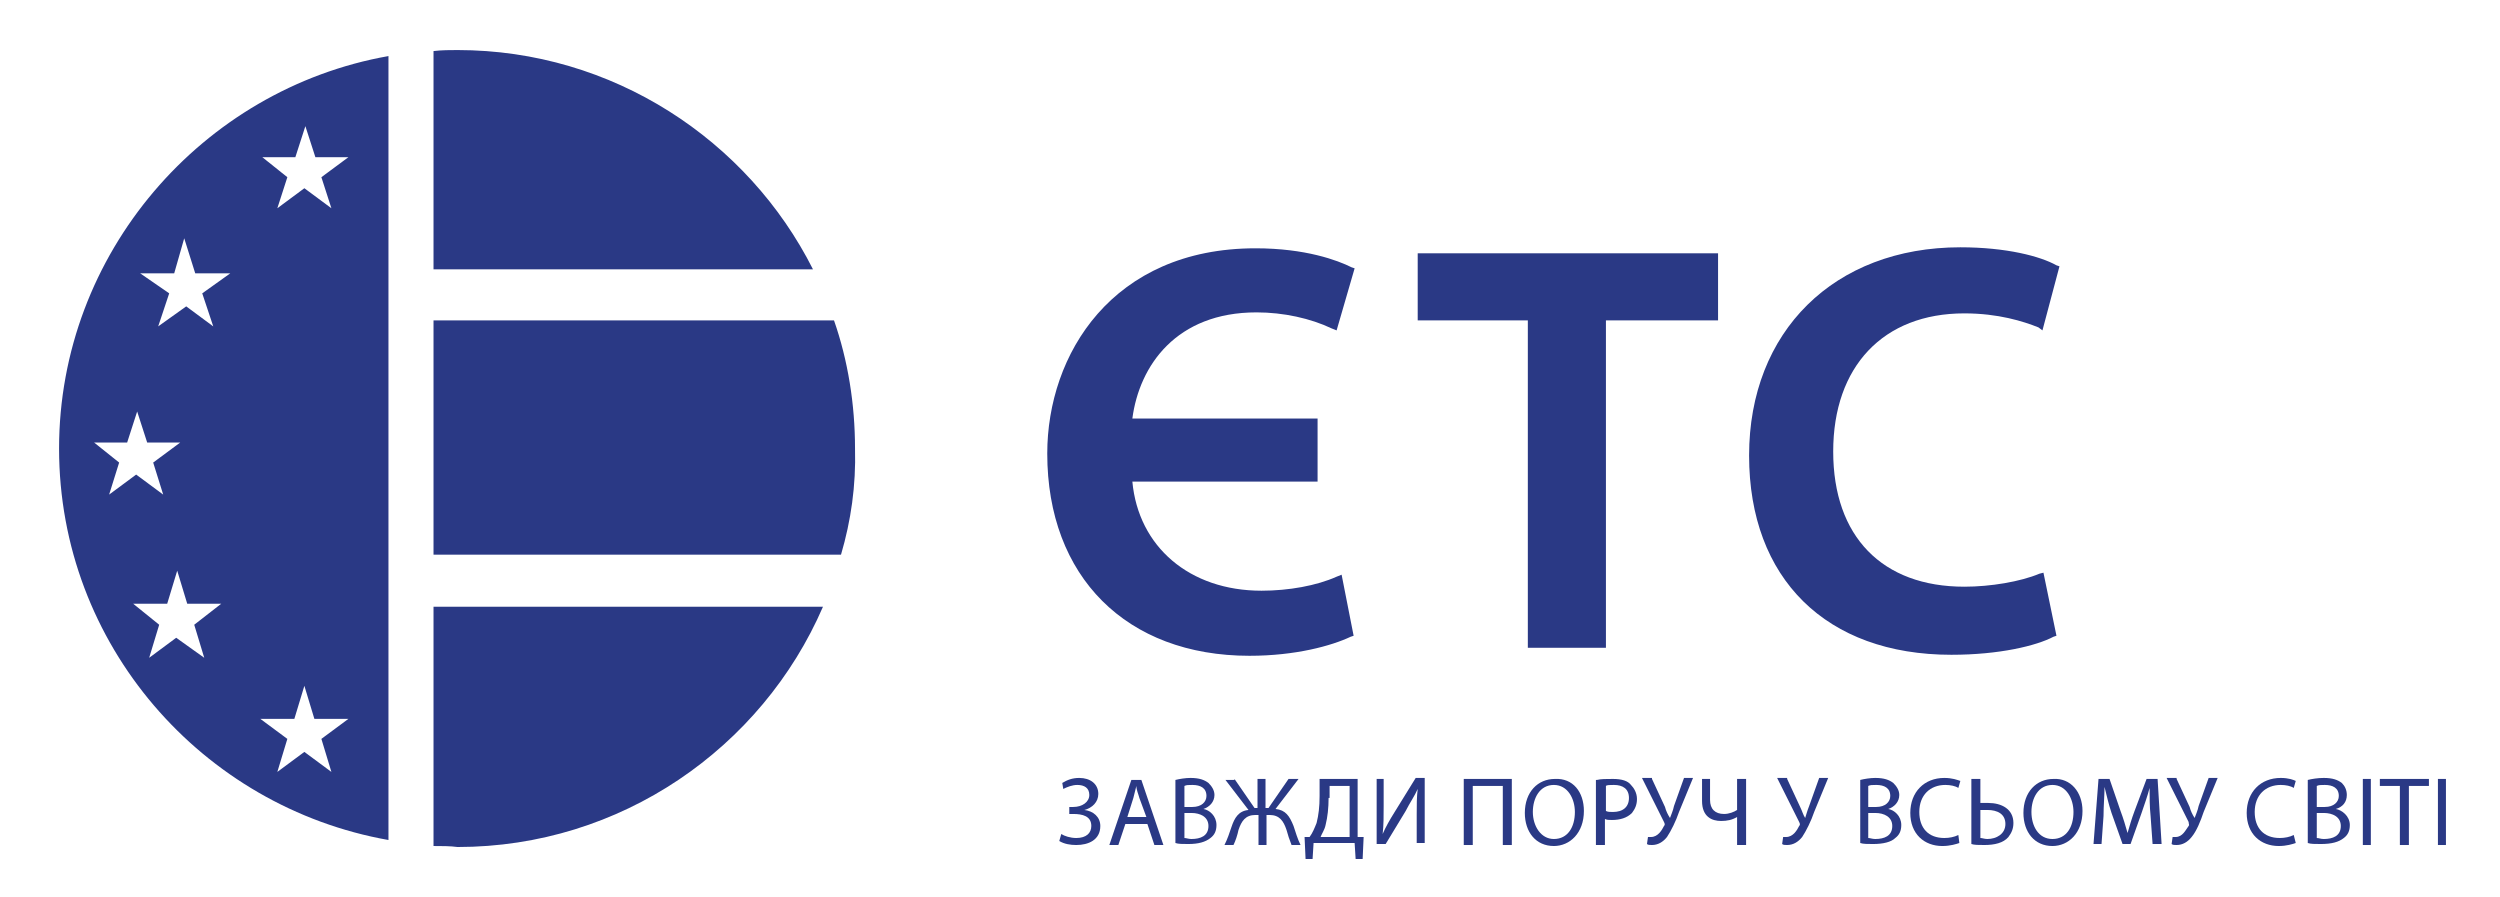 <?xml version="1.0" encoding="utf-8"?>
<!-- Generator: Adobe Illustrator 26.0.2, SVG Export Plug-In . SVG Version: 6.00 Build 0)  -->
<svg version="1.1" id="Слой_1" xmlns="http://www.w3.org/2000/svg" xmlns:xlink="http://www.w3.org/1999/xlink" x="0px" y="0px"
	 viewBox="0 0 249.7 89.6" style="enable-background:new 0 0 249.7 89.6;" xml:space="preserve">
<style type="text/css">
	.st0{fill:#2A3985;}
	.st1{fill-rule:evenodd;clip-rule:evenodd;fill:#2A3985;}
</style>
<g id="РЎР_x00bb_РѕР_x2116__x0020_1">
	<g id="_597139032">
		<g>
			<path class="st0" d="M125.5,31.2c2.7,0,5.4,0.6,7.5,1.6l0.5,0.2l1.8-6.2l-0.3-0.1c-1.4-0.7-4.6-1.9-9.6-1.9
				c-14.3,0-20.8,10.6-20.8,20.5c0,12.3,7.9,20.2,20.2,20.2c4.6,0,8.2-1,10.1-1.9l0.3-0.1l-1.2-6.1l-0.5,0.2c-2,0.9-4.8,1.4-7.5,1.4
				c-7.2,0-12.3-4.4-12.9-10.9h18.5v-6.3h-18.5C113.8,36.5,117.5,31.2,125.5,31.2z"/>
			<polygon class="st0" points="141.6,32 152.6,32 152.6,64.7 160.4,64.7 160.4,32 171.6,32 171.6,25.3 141.6,25.3 			"/>
			<path class="st0" d="M203.7,57.3c-1.9,0.8-4.9,1.3-7.5,1.3c-8.2,0-13.1-5-13.1-13.5c0-8.5,5-13.8,13.1-13.8
				c3.4,0,5.9,0.8,7.4,1.4L204,33l1.7-6.4l-0.3-0.1c-1.6-0.9-5-1.8-9.6-1.8c-12.6,0-21.1,8.4-21.1,20.8c0,12.3,7.7,19.9,20.2,19.9
				c4.8,0,8.5-0.9,10.2-1.8l0.3-0.1l-1.3-6.3L203.7,57.3z"/>
		</g>
		<path class="st1" d="M43.3,84.5V60.6l0.1,0h38.8c-6.1,14.1-20.2,24-36.5,24C45,84.5,44.1,84.5,43.3,84.5z M84,55.4L84,55.4
			l-40.7,0l0,0l0-23.4h40c1.4,4,2.1,8.4,2.1,12.8C85.5,48.5,85,52,84,55.4z M81.2,26.9L81.2,26.9H43.7h-0.4c0-7.2,0-14.5,0-21.8
			C44.1,5,45,5,45.7,5C61.2,5,74.7,14,81.2,26.9z M38.8,5.6L38.8,5.6v78.3C20.2,80.6,5.9,64.4,5.9,44.8C5.9,25.3,20.2,8.9,38.8,5.6
			L38.8,5.6z M13.3,60.3L13.3,60.3h3.4l1-3.3l1,3.3h3.4l-2.7,2.1l1,3.3l-2.8-2l-2.7,2l1-3.3L13.3,60.3z M9.4,44.2L9.4,44.2h3.3
			l1-3.1l1,3.1h3.3l-2.7,2l1,3.2l-2.7-2l-2.7,2l1-3.2L9.4,44.2z M14,27.3L14,27.3h3.4l1-3.5l1.1,3.5H23l-2.8,2l1.1,3.3l-2.7-2
			l-2.8,2l1.1-3.3L14,27.3z M26.2,15.7L26.2,15.7h3.3l1-3.1l1,3.1h3.3l-2.7,2l1,3.1l-2.7-2l-2.7,2l1-3.1L26.2,15.7z M26,71.8
			L26,71.8h3.4l1-3.3l1,3.3h3.4l-2.7,2l1,3.3l-2.7-2l-2.7,2l1-3.3L26,71.8z"/>
		<g>
			<path class="st0" d="M106.1,78.2c0.5-0.3,1-0.5,1.7-0.5c1.1,0,1.9,0.6,1.9,1.6c0,0.8-0.6,1.4-1.4,1.6v0c0.9,0.1,1.6,0.7,1.6,1.6
				c0,1.4-1.2,1.9-2.4,1.9c-0.6,0-1.2-0.1-1.7-0.4l0.2-0.7c0.3,0.2,0.9,0.4,1.5,0.4c1,0,1.5-0.5,1.5-1.2c0-1-0.9-1.2-1.8-1.2h-0.4
				v-0.7h0.4c0.9,0,1.6-0.5,1.6-1.2c0-0.7-0.5-1-1.2-1c-0.5,0-1,0.2-1.4,0.4L106.1,78.2z"/>
			<path class="st0" d="M112.4,82.3l-0.7,2.1h-0.9l2.2-6.5h1l2.2,6.5h-0.9l-0.7-2.1H112.4z M114.5,81.6L114.5,81.6l-0.7-1.9
				c-0.1-0.4-0.3-0.8-0.3-1.2h0c-0.1,0.4-0.2,0.8-0.3,1.2l-0.6,1.9H114.5z"/>
			<path class="st0" d="M117.4,77.9c0.4-0.1,1-0.2,1.5-0.2c0.9,0,1.4,0.2,1.8,0.5c0.3,0.3,0.6,0.7,0.6,1.2c0,0.7-0.5,1.2-1.1,1.4v0
				c0.6,0.1,1.3,0.7,1.3,1.6c0,0.6-0.2,1-0.6,1.3c-0.5,0.4-1.2,0.6-2.2,0.6c-0.6,0-1,0-1.3-0.1V77.9z M118.3,80.6L118.3,80.6h0.8
				c0.9,0,1.4-0.5,1.4-1.1c0-0.8-0.6-1.1-1.4-1.1c-0.4,0-0.6,0-0.8,0.1V80.6z M118.3,83.7L118.3,83.7c0.2,0,0.4,0.1,0.7,0.1
				c0.9,0,1.7-0.3,1.7-1.3c0-0.9-0.8-1.3-1.7-1.3h-0.7V83.7z"/>
			<path class="st0" d="M123.3,77.8l2,2.9h0.3v-2.9h0.8v2.9h0.3l2-2.9h1l-2.3,3c1,0.1,1.4,0.7,1.8,1.7c0.2,0.6,0.4,1.3,0.7,1.9h-0.9
				c-0.2-0.5-0.4-1.1-0.5-1.5c-0.3-0.9-0.7-1.5-1.7-1.5h-0.3v3h-0.8v-3h-0.3c-1,0-1.4,0.6-1.7,1.5c-0.1,0.5-0.3,1.1-0.5,1.5h-0.9
				c0.3-0.6,0.5-1.2,0.7-1.8c0.3-0.9,0.7-1.6,1.7-1.7l-2.3-3H123.3z"/>
			<path class="st0" d="M135.6,77.8v5.8l0.6,0l-0.1,2.2h-0.7l-0.1-1.6h-4.1l-0.1,1.6h-0.7l-0.1-2.2l0.5,0c0.3-0.4,0.5-0.9,0.7-1.4
				c0.2-0.8,0.3-1.6,0.3-2.7v-1.7H135.6z M132.7,79.7L132.7,79.7c0,1-0.1,1.9-0.3,2.7c-0.1,0.5-0.4,0.9-0.5,1.2h2.9v-5.1h-2V79.7z"
				/>
			<path class="st0" d="M138.2,77.8v2.7c0,1,0,1.9-0.1,2.8h0c0.3-0.7,0.7-1.4,1.2-2.2l2.1-3.4h0.9v6.5h-0.8v-2.8c0-1,0-1.8,0.1-2.6
				h0c-0.3,0.7-0.8,1.4-1.2,2.2l-2,3.3h-0.9v-6.5H138.2z"/>
			<polygon class="st0" points="151,77.8 151,84.4 150.1,84.4 150.1,78.5 147.1,78.5 147.1,84.4 146.2,84.4 146.2,77.8 			"/>
			<path class="st0" d="M158.2,81c0,2.2-1.4,3.5-3,3.5c-1.8,0-2.9-1.4-2.9-3.3c0-2.1,1.3-3.4,3-3.4C157.1,77.7,158.2,79.1,158.2,81z
				 M153.1,81.1L153.1,81.1c0,1.4,0.8,2.7,2.1,2.7c1.4,0,2.1-1.2,2.1-2.7c0-1.3-0.7-2.7-2.1-2.7C153.8,78.4,153.1,79.7,153.1,81.1z"
				/>
			<path class="st0" d="M159.5,77.9c0.4-0.1,0.9-0.1,1.6-0.1c0.9,0,1.5,0.2,1.8,0.6c0.3,0.3,0.6,0.8,0.6,1.4c0,0.6-0.2,1-0.5,1.4
				c-0.5,0.5-1.2,0.7-2,0.7c-0.3,0-0.5,0-0.7-0.1v2.6h-0.9V77.9z M160.4,81L160.4,81c0.2,0.1,0.4,0.1,0.7,0.1c1,0,1.6-0.5,1.6-1.4
				s-0.6-1.3-1.5-1.3c-0.4,0-0.7,0-0.8,0.1V81z"/>
			<path class="st0" d="M165,77.8l1.3,2.8c0.1,0.4,0.3,0.8,0.5,1.1h0c0.1-0.3,0.3-0.7,0.4-1.2l1-2.8h0.9l-1.4,3.4
				c-0.3,0.9-0.8,1.9-1.2,2.5c-0.4,0.5-0.9,0.8-1.5,0.8c-0.2,0-0.4,0-0.5-0.1l0.1-0.7c0.1,0,0.2,0,0.3,0c0.7,0,1.1-0.7,1.3-1.1
				c0.1-0.1,0.1-0.2,0-0.4l-2.2-4.4H165z"/>
			<path class="st0" d="M170.8,77.8v2.1c0,0.9,0.5,1.4,1.4,1.4c0.5,0,1-0.2,1.3-0.4v-3.1h0.9v6.6h-0.9v-2.8h0
				c-0.5,0.3-1,0.4-1.6,0.4c-0.9,0-1.9-0.4-1.9-2v-2.2H170.8z"/>
			<path class="st0" d="M178.5,77.8l1.3,2.8c0.2,0.4,0.3,0.8,0.5,1.1h0c0.1-0.3,0.2-0.7,0.4-1.2l1-2.8h0.9l-1.4,3.4
				c-0.3,0.9-0.8,1.9-1.2,2.5c-0.4,0.5-0.9,0.8-1.5,0.8c-0.2,0-0.4,0-0.5-0.1l0.1-0.7c0.1,0,0.2,0,0.3,0c0.7,0,1.1-0.7,1.3-1.1
				c0.1-0.1,0.1-0.2,0-0.4l-2.2-4.4H178.5z"/>
			<path class="st0" d="M185.8,77.9c0.4-0.1,1-0.2,1.5-0.2c0.9,0,1.4,0.2,1.8,0.5c0.3,0.3,0.6,0.7,0.6,1.2c0,0.7-0.5,1.2-1.1,1.4v0
				c0.6,0.1,1.3,0.7,1.3,1.6c0,0.6-0.2,1-0.6,1.3c-0.4,0.4-1.2,0.6-2.2,0.6c-0.6,0-1,0-1.3-0.1V77.9z M186.6,80.6L186.6,80.6h0.8
				c0.9,0,1.4-0.5,1.4-1.1c0-0.8-0.6-1.1-1.4-1.1c-0.4,0-0.6,0-0.8,0.1V80.6z M186.6,83.7L186.6,83.7c0.2,0,0.4,0.1,0.7,0.1
				c0.9,0,1.7-0.3,1.7-1.3c0-0.9-0.8-1.3-1.7-1.3h-0.7V83.7z"/>
			<path class="st0" d="M195.7,84.2c-0.3,0.1-0.9,0.3-1.7,0.3c-1.8,0-3.2-1.2-3.2-3.3c0-2.1,1.4-3.5,3.4-3.5c0.8,0,1.3,0.2,1.6,0.3
				l-0.2,0.7c-0.3-0.2-0.8-0.3-1.3-0.3c-1.5,0-2.6,1-2.6,2.7c0,1.6,0.9,2.6,2.5,2.6c0.5,0,1-0.1,1.4-0.3L195.7,84.2z"/>
			<path class="st0" d="M197.8,77.8v2.4c0.2,0,0.6,0,0.8,0c1.3,0,2.5,0.6,2.5,2c0,0.6-0.2,1-0.5,1.4c-0.5,0.6-1.4,0.8-2.4,0.8
				c-0.6,0-1,0-1.3-0.1v-6.5H197.8z M197.8,83.7L197.8,83.7c0.2,0,0.4,0.1,0.7,0.1c0.9,0,1.8-0.5,1.8-1.5c0-1-0.8-1.4-1.8-1.4
				c-0.2,0-0.5,0-0.7,0V83.7z"/>
			<path class="st0" d="M208,81c0,2.2-1.4,3.5-3,3.5c-1.8,0-2.9-1.4-2.9-3.3c0-2.1,1.3-3.4,3-3.4C206.8,77.7,208,79.1,208,81z
				 M202.9,81.1L202.9,81.1c0,1.4,0.7,2.7,2.1,2.7c1.4,0,2.1-1.2,2.1-2.7c0-1.3-0.7-2.7-2.1-2.7S202.9,79.7,202.9,81.1z"/>
			<path class="st0" d="M214.8,81.5c-0.1-0.9-0.1-2-0.1-2.8h0c-0.2,0.8-0.5,1.6-0.8,2.5l-1.1,3.1H212l-1.1-3.1
				c-0.3-0.9-0.5-1.8-0.7-2.6h0c0,0.8-0.1,1.9-0.1,2.9l-0.2,2.8h-0.8l0.5-6.5h1.1l1.1,3.2c0.3,0.8,0.5,1.5,0.7,2.2h0
				c0.2-0.7,0.4-1.4,0.7-2.2l1.2-3.2h1.1l0.4,6.5h-0.9L214.8,81.5z"/>
			<path class="st0" d="M217.4,77.8l1.3,2.8c0.1,0.4,0.3,0.8,0.5,1.1h0c0.1-0.3,0.3-0.7,0.4-1.2l1-2.8h0.9l-1.4,3.4
				c-0.3,0.9-0.7,1.9-1.2,2.5c-0.4,0.5-0.9,0.8-1.5,0.8c-0.2,0-0.4,0-0.5-0.1l0.1-0.7c0.1,0,0.2,0,0.3,0c0.7,0,1-0.7,1.3-1.1
				c0.1-0.1,0-0.2,0-0.4l-2.2-4.4H217.4z"/>
			<path class="st0" d="M229.3,84.2c-0.3,0.1-0.9,0.3-1.7,0.3c-1.8,0-3.2-1.2-3.2-3.3c0-2.1,1.4-3.5,3.4-3.5c0.8,0,1.3,0.2,1.5,0.3
				l-0.2,0.7c-0.3-0.2-0.8-0.3-1.3-0.3c-1.5,0-2.6,1-2.6,2.7c0,1.6,0.9,2.6,2.5,2.6c0.5,0,1-0.1,1.4-0.3L229.3,84.2z"/>
			<path class="st0" d="M230.5,77.9c0.4-0.1,1-0.2,1.6-0.2c0.9,0,1.4,0.2,1.8,0.5c0.3,0.3,0.5,0.7,0.5,1.2c0,0.7-0.4,1.2-1.1,1.4v0
				c0.6,0.1,1.4,0.7,1.4,1.6c0,0.6-0.2,1-0.6,1.3c-0.5,0.4-1.2,0.6-2.3,0.6c-0.6,0-1,0-1.3-0.1V77.9z M231.4,80.6L231.4,80.6h0.8
				c0.9,0,1.4-0.5,1.4-1.1c0-0.8-0.6-1.1-1.4-1.1c-0.4,0-0.6,0-0.8,0.1V80.6z M231.4,83.7L231.4,83.7c0.2,0,0.4,0.1,0.7,0.1
				c0.9,0,1.7-0.3,1.7-1.3c0-0.9-0.8-1.3-1.7-1.3h-0.7V83.7z"/>
			<polygon class="st0" points="236.8,77.8 236.8,84.4 236,84.4 236,77.8 			"/>
			<polygon class="st0" points="239.7,78.5 237.7,78.5 237.7,77.8 242.6,77.8 242.6,78.5 240.6,78.5 240.6,84.4 239.7,84.4 			"/>
			<polygon class="st0" points="244.3,77.8 244.3,84.4 243.5,84.4 243.5,77.8 			"/>
		</g>
	</g>
</g>
</svg>

